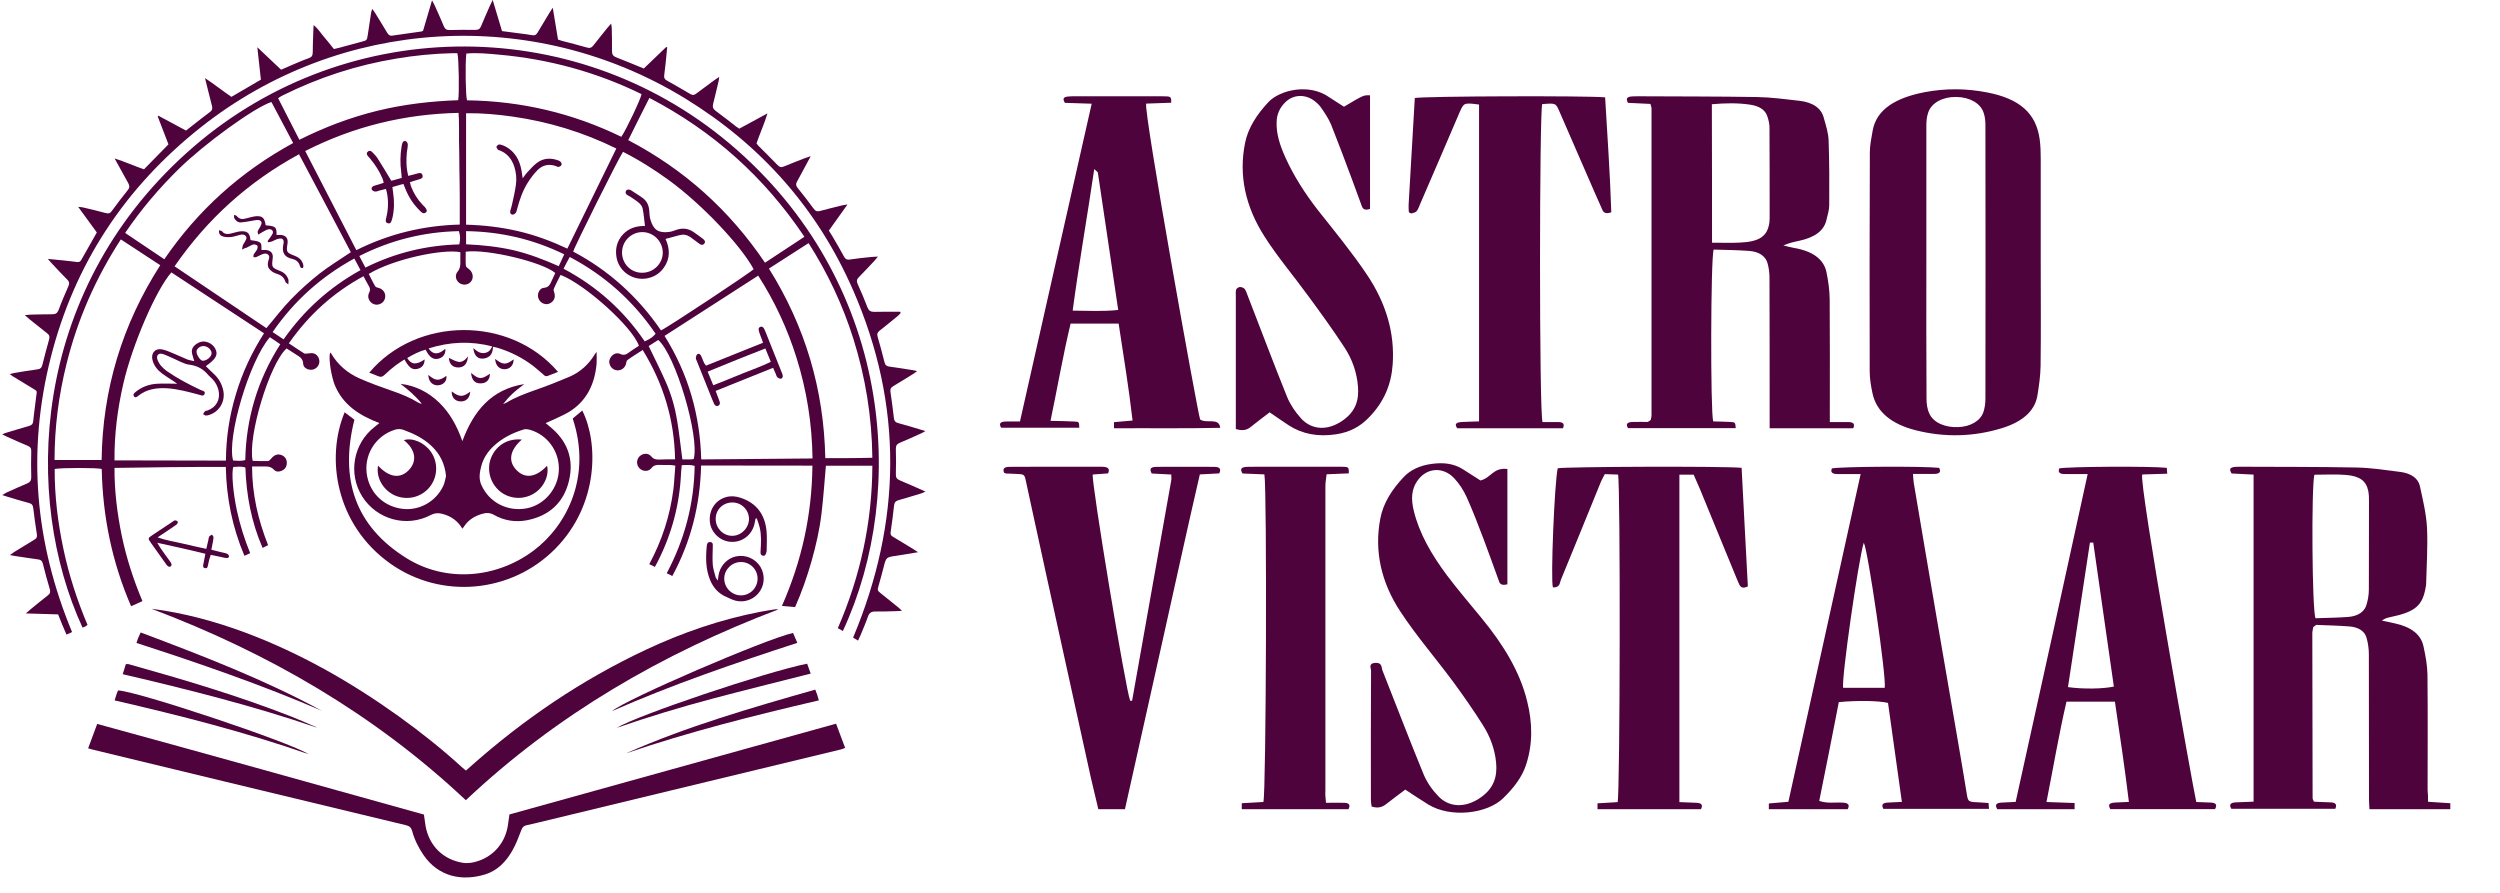 <svg width="140" height="50" viewBox="0 0 140 50" fill="none" xmlns="http://www.w3.org/2000/svg">
<path d="M67.206 23.488C67.558 23.745 68.271 23.353 68.33 23.959C66.334 24.002 64.38 23.971 62.384 23.984C62.384 23.843 62.384 23.757 62.384 23.641C62.711 23.61 63.03 23.586 63.424 23.549C63.215 21.732 62.921 19.94 62.644 18.123C61.739 18.123 60.892 18.123 59.953 18.123C59.525 19.915 59.215 21.72 58.829 23.568C59.324 23.58 59.743 23.58 60.145 23.604C60.431 23.616 60.431 23.629 60.439 23.953C58.988 23.953 57.538 23.953 56.062 23.953C55.944 23.745 55.97 23.604 56.355 23.604C56.582 23.598 56.808 23.604 57.118 23.604C58.46 17.658 59.785 11.761 61.135 5.808C60.548 5.79 60.087 5.778 59.634 5.759C59.517 5.564 59.508 5.435 59.81 5.405C59.969 5.386 60.137 5.392 60.296 5.392C61.898 5.392 63.5 5.392 65.101 5.392C65.588 5.392 65.588 5.405 65.588 5.753C65.118 5.772 64.64 5.784 64.187 5.802C64.019 6.151 67.063 23.096 67.206 23.488ZM61.278 9.467C60.883 12.165 60.422 14.752 60.07 17.395C60.967 17.401 61.755 17.45 62.619 17.358C62.242 14.758 61.856 12.213 61.479 9.662C61.47 9.632 61.412 9.595 61.278 9.467Z" fill="#4F033D"/>
<path d="M75.262 5.977C76.364 5.321 76.364 5.321 76.722 5.339C76.722 7.456 76.722 9.573 76.722 11.696C76.405 11.813 76.305 11.684 76.247 11.504C76.08 11.046 75.913 10.594 75.746 10.136C75.354 9.084 74.962 8.032 74.545 6.986C74.403 6.645 74.186 6.323 73.961 6.001C73.861 5.859 73.711 5.723 73.552 5.612C73.052 5.265 72.426 5.302 72.001 5.704C71.659 6.026 71.509 6.398 71.492 6.8C71.459 7.493 71.684 8.155 71.976 8.805C72.443 9.845 73.077 10.835 73.819 11.789C74.762 12.977 75.73 14.159 76.555 15.391C77.615 16.969 78.115 18.647 77.99 20.404C77.915 21.5 77.523 22.515 76.614 23.425C76.163 23.877 75.604 24.205 74.804 24.323C73.794 24.471 72.927 24.304 72.184 23.827C71.834 23.598 71.5 23.363 71.1 23.091C70.741 23.369 70.391 23.623 70.066 23.889C69.849 24.075 69.607 24.149 69.206 24.025C69.206 23.889 69.206 23.728 69.206 23.574C69.206 21.234 69.206 18.901 69.206 16.561C69.206 16.449 69.19 16.332 69.223 16.22C69.24 16.159 69.356 16.078 69.431 16.072C69.523 16.066 69.648 16.121 69.698 16.177C69.774 16.276 69.807 16.387 69.849 16.499C70.591 18.405 71.308 20.324 72.076 22.224C72.251 22.651 72.535 23.078 72.877 23.45C73.486 24.093 74.353 24.118 75.154 23.574C75.946 23.041 76.105 22.373 76.046 21.649C75.988 20.881 75.738 20.132 75.279 19.439C74.645 18.467 73.953 17.514 73.252 16.561C72.443 15.447 71.525 14.37 70.808 13.237C69.749 11.578 69.356 9.827 69.724 8.007C69.89 7.171 70.374 6.422 71.025 5.723C71.659 5.042 73.31 4.64 74.445 5.451C74.712 5.63 74.979 5.791 75.262 5.977Z" fill="#4F033D"/>
<path d="M86.382 23.634C86.659 23.634 86.945 23.634 87.24 23.634C87.576 23.634 87.618 23.763 87.525 23.984C85.575 23.984 83.608 23.984 81.608 23.984C81.482 23.812 81.456 23.659 81.843 23.634C82.162 23.616 82.482 23.61 82.827 23.598C82.827 17.651 82.827 11.753 82.827 5.855C81.994 5.745 81.978 5.751 81.751 6.259C81.002 7.999 80.263 9.738 79.506 11.477C79.456 11.6 79.414 11.728 79.321 11.839C79.271 11.9 79.12 11.924 79.036 11.955C78.968 11.924 78.935 11.918 78.926 11.906C78.91 11.894 78.893 11.875 78.893 11.863C78.884 11.722 78.876 11.575 78.884 11.434C79.002 9.45 79.111 7.46 79.229 5.488C79.809 5.383 88.895 5.353 89.887 5.451C90.013 7.594 90.165 9.75 90.232 11.888C89.904 12.004 89.795 11.894 89.728 11.741C89.585 11.416 89.442 11.098 89.299 10.773C88.643 9.266 87.988 7.76 87.332 6.253C87.122 5.769 87.122 5.769 86.365 5.831C86.206 6.204 86.189 23.108 86.382 23.634Z" fill="#4F033D"/>
<path d="M102.47 23.634C102.894 23.634 103.182 23.634 103.487 23.634C103.826 23.634 103.876 23.763 103.783 23.984C102.267 23.984 100.726 23.984 99.1 23.984C99.1 23.782 99.1 23.598 99.1 23.408C99.1 20.787 99.1 18.172 99.091 15.551C99.091 15.281 99.057 15.006 98.981 14.736C98.871 14.351 98.524 14.093 97.948 14.051C97.278 14.002 96.609 13.995 95.966 13.977C95.796 14.424 95.779 23.102 95.94 23.598C96.245 23.61 96.567 23.61 96.889 23.628C97.177 23.647 97.177 23.653 97.202 23.977C95.204 23.977 93.196 23.977 91.172 23.977C91.045 23.775 91.07 23.634 91.46 23.628C91.765 23.622 92.061 23.628 92.273 23.628C92.383 23.567 92.4 23.555 92.409 23.543C92.425 23.53 92.442 23.518 92.442 23.506C92.459 23.426 92.485 23.347 92.485 23.267C92.485 17.529 92.485 11.797 92.485 6.059C92.485 5.998 92.451 5.936 92.425 5.82C92.027 5.802 91.612 5.783 91.163 5.759C91.07 5.563 91.036 5.41 91.443 5.397C91.536 5.397 91.629 5.391 91.722 5.391C93.95 5.404 96.169 5.397 98.397 5.434C99.184 5.446 99.98 5.557 100.751 5.642C101.539 5.728 101.996 6.071 102.132 6.598C102.25 7.026 102.394 7.455 102.403 7.884C102.445 9.09 102.445 10.29 102.437 11.497C102.437 11.766 102.343 12.036 102.284 12.305C102.149 12.93 101.607 13.303 100.743 13.487C100.455 13.548 100.175 13.61 99.87 13.744C100.065 13.793 100.26 13.848 100.472 13.885C101.513 14.063 102.14 14.522 102.284 15.251C102.386 15.741 102.454 16.243 102.462 16.733C102.479 18.803 102.47 20.879 102.47 22.949C102.47 23.151 102.47 23.34 102.47 23.634ZM95.873 13.591C96.423 13.591 96.931 13.61 97.439 13.585C98.532 13.536 98.972 13.23 99.083 12.477C99.091 12.379 99.1 12.287 99.1 12.189C99.1 10.505 99.1 8.821 99.091 7.137C99.091 6.928 99.04 6.72 98.972 6.518C98.854 6.151 98.515 5.93 97.981 5.857C97.296 5.759 96.609 5.771 95.864 5.838C95.873 8.417 95.873 10.97 95.873 13.591Z" fill="#4F033D"/>
<path d="M114.281 14.751C114.281 16.667 114.298 18.577 114.273 20.493C114.265 21.056 114.181 21.625 114.089 22.187C113.93 23.052 113.21 23.64 112.096 23.98C110.522 24.462 108.906 24.505 107.29 24.097C105.908 23.751 105.08 23.052 104.862 22.033C104.77 21.618 104.703 21.192 104.703 20.778C104.694 16.692 104.694 12.606 104.711 8.52C104.711 8.118 104.803 7.71 104.87 7.308C105.088 6.097 106.21 5.466 107.776 5.163C108.931 4.941 110.112 4.947 111.276 5.175C113.101 5.528 114.022 6.338 114.223 7.803C114.273 8.174 114.281 8.544 114.281 8.921C114.281 10.856 114.281 12.803 114.281 14.751ZM107.876 14.639C107.876 17.199 107.868 19.758 107.885 22.317C107.885 22.608 107.918 22.904 108.052 23.176C108.278 23.671 108.931 23.949 109.66 23.918C110.346 23.893 110.907 23.572 111.075 23.065C111.15 22.83 111.183 22.583 111.183 22.342C111.192 17.223 111.192 12.105 111.183 6.987C111.183 6.764 111.158 6.529 111.083 6.313C110.907 5.775 110.296 5.441 109.551 5.429C108.806 5.417 108.169 5.75 107.985 6.288C107.893 6.535 107.876 6.801 107.876 7.061C107.876 9.583 107.876 12.111 107.876 14.639Z" fill="#4F033D"/>
<path d="M56.233 26.478C56.141 26.269 56.208 26.143 56.537 26.143C57.126 26.143 57.699 26.137 58.288 26.137C59.409 26.137 60.529 26.137 61.641 26.137C61.969 26.137 62.197 26.187 62.053 26.51C61.759 26.529 61.472 26.554 61.194 26.573C61.102 26.952 63.056 38.729 63.291 39.241C63.317 39.241 63.334 39.254 63.359 39.247C63.376 39.247 63.401 39.228 63.401 39.222C64.125 35.113 64.867 31.004 65.591 26.895C65.608 26.8 65.591 26.706 65.591 26.573C65.212 26.554 64.875 26.535 64.496 26.516C64.395 26.314 64.353 26.149 64.766 26.143C65.844 26.137 66.905 26.143 67.983 26.143C68.295 26.143 68.404 26.25 68.278 26.51C67.966 26.529 67.629 26.541 67.191 26.567C66.467 29.683 65.793 32.806 65.094 35.922C64.395 39.045 63.696 42.168 62.997 45.316C62.491 45.316 62.037 45.316 61.506 45.316C61.371 44.734 61.228 44.153 61.093 43.571C60.546 41.081 59.998 38.596 59.451 36.105C58.87 33.489 58.305 30.865 57.733 28.248C57.632 27.805 57.547 27.363 57.446 26.921C57.37 26.554 57.354 26.554 56.823 26.535C56.663 26.529 56.495 26.522 56.334 26.516C56.326 26.516 56.309 26.503 56.233 26.478Z" fill="#4F033D"/>
<path d="M74.255 44.956C74.667 44.956 74.952 44.949 75.254 44.956C75.59 44.962 75.623 45.101 75.514 45.316C73.542 45.316 71.562 45.316 69.539 45.316C69.539 45.202 69.539 45.114 69.539 44.981C69.95 44.956 70.353 44.937 70.748 44.911C70.907 44.539 70.957 27.363 70.806 26.566C70.42 26.547 70.018 26.535 69.581 26.516C69.464 26.32 69.43 26.162 69.833 26.143C70.018 26.137 70.202 26.137 70.387 26.137C71.948 26.137 73.492 26.137 75.053 26.137C75.539 26.137 75.539 26.149 75.531 26.509C75.153 26.522 74.759 26.541 74.289 26.56C74.264 26.794 74.222 27.015 74.222 27.236C74.222 31.293 74.222 35.357 74.222 39.414C74.222 41.038 74.222 42.662 74.222 44.286C74.205 44.482 74.23 44.678 74.255 44.956Z" fill="#4F033D"/>
<path d="M82.906 26.907C83.511 26.756 83.613 26.169 84.414 26.263C84.414 28.426 84.414 30.576 84.414 32.721C84.022 32.821 83.971 32.646 83.92 32.483C83.647 31.739 83.383 30.989 83.102 30.245C82.795 29.439 82.488 28.626 82.13 27.832C81.96 27.463 81.73 27.094 81.423 26.769C80.818 26.138 79.94 26.188 79.429 26.85C79.003 27.4 79.028 27.988 79.165 28.576C79.472 29.87 80.17 31.064 81.031 32.221C81.644 33.033 82.318 33.821 82.974 34.621C84.175 36.084 85.121 37.61 85.522 39.279C85.82 40.467 85.846 41.661 85.454 42.843C85.232 43.524 84.763 44.13 84.184 44.693C83.289 45.575 81.244 45.818 79.991 45.056C79.565 44.799 79.165 44.524 78.696 44.218C78.347 44.487 77.989 44.737 77.657 45.006C77.435 45.187 77.197 45.287 76.813 45.168C76.796 45.056 76.77 44.931 76.77 44.806C76.77 42.392 76.762 39.985 76.779 37.572C76.779 37.416 76.617 37.16 76.992 37.122C77.418 37.085 77.35 37.378 77.418 37.547C78.193 39.492 78.926 41.436 79.727 43.374C79.906 43.805 80.204 44.237 80.562 44.605C81.159 45.212 82.011 45.237 82.803 44.737C83.673 44.187 83.852 43.48 83.783 42.718C83.715 41.974 83.46 41.255 83.025 40.579C82.514 39.773 81.96 38.973 81.38 38.185C80.409 36.872 79.31 35.603 78.432 34.265C77.341 32.614 76.949 30.852 77.299 29.032C77.461 28.182 77.938 27.425 78.603 26.719C78.977 26.319 79.514 26.063 80.196 25.975C80.844 25.887 81.414 25.962 81.909 26.269C82.233 26.481 82.556 26.688 82.906 26.907Z" fill="#4F033D"/>
<path d="M97.53 26.197C97.652 28.427 97.758 30.639 97.88 32.837C97.652 32.951 97.505 32.926 97.415 32.762C97.358 32.654 97.317 32.541 97.269 32.433C96.575 30.74 95.873 29.04 95.18 27.347C95.074 27.094 94.96 26.848 94.845 26.582C94.568 26.582 94.339 26.582 94.046 26.582C94.046 32.698 94.046 38.783 94.046 44.918C94.372 44.931 94.682 44.943 94.992 44.956C95.31 44.968 95.368 45.089 95.253 45.316C93.336 45.316 91.41 45.316 89.46 45.316C89.46 45.196 89.46 45.107 89.46 44.987C89.86 44.962 90.235 44.937 90.586 44.918C90.725 44.52 90.749 27.151 90.611 26.576C90.39 26.57 90.154 26.563 89.868 26.551C89.795 26.702 89.713 26.835 89.656 26.968C88.906 28.806 88.163 30.645 87.404 32.484C87.339 32.654 87.363 32.907 86.964 32.894C86.825 32.528 87.053 26.987 87.233 26.222C87.722 26.134 96.387 26.096 97.53 26.197Z" fill="#4F033D"/>
<path d="M104.196 26.548C103.698 26.548 103.311 26.548 102.915 26.548C102.603 26.548 102.493 26.447 102.586 26.232C103.083 26.125 107.693 26.099 108.595 26.2C108.687 26.396 108.671 26.541 108.291 26.541C107.929 26.541 107.567 26.541 107.128 26.541C107.145 26.756 107.145 26.901 107.17 27.04C107.609 29.635 108.047 32.236 108.494 34.83C108.881 37.128 109.294 39.432 109.682 41.73C109.842 42.633 109.985 43.536 110.137 44.445C110.213 44.912 110.213 44.912 110.904 44.937C111.039 44.944 111.182 44.956 111.359 44.969C111.367 45.076 111.376 45.164 111.384 45.297C109.395 45.297 107.432 45.297 105.468 45.297C105.359 45.089 105.392 44.956 105.729 44.944C105.948 44.931 106.184 44.918 106.505 44.906C106.235 43.024 105.991 41.187 105.729 39.363C105.207 39.237 104.01 39.218 102.974 39.319C102.62 41.143 102.257 42.986 101.878 44.849C102.325 45.007 102.746 44.925 103.15 44.944C103.496 44.956 103.606 45.057 103.471 45.316C102.004 45.316 100.546 45.316 99.055 45.316C99.055 45.209 99.055 45.114 99.055 44.994C99.392 44.969 99.729 44.937 100.15 44.899C101.499 38.807 102.83 32.734 104.196 26.548ZM105.544 38.517C105.653 37.961 104.6 30.771 104.372 30.392C104.078 31.282 103.1 38.126 103.218 38.517C103.985 38.517 104.769 38.517 105.544 38.517Z" fill="#4F033D"/>
<path d="M116.91 26.546C116.38 26.546 116.009 26.546 115.639 26.546C115.31 26.552 115.243 26.432 115.319 26.23C115.816 26.129 120.346 26.097 121.34 26.198C121.348 26.293 121.357 26.394 121.365 26.527C120.868 26.546 120.405 26.558 119.967 26.571C119.748 26.943 122.797 44.078 122.991 44.912C123.243 44.925 123.513 44.931 123.791 44.943C124.127 44.956 124.161 45.089 124.043 45.31C122.106 45.31 120.161 45.31 118.174 45.31C118.081 45.127 118.03 44.969 118.435 44.943C118.662 44.931 118.889 44.918 119.218 44.906C118.99 43.018 118.713 41.168 118.435 39.293C117.517 39.293 116.666 39.293 115.723 39.293C115.293 41.143 114.982 43.005 114.603 44.912C115.184 44.931 115.647 44.95 116.178 44.969C116.178 45.089 116.178 45.19 116.178 45.316C114.721 45.316 113.281 45.316 111.849 45.316C111.698 45.076 111.773 44.95 112.135 44.943C112.363 44.937 112.59 44.918 112.877 44.906C114.232 38.794 115.563 32.714 116.91 26.546ZM115.807 38.478C116.649 38.598 117.786 38.579 118.376 38.447C117.997 35.764 117.601 33.074 117.222 30.384C117.163 30.384 117.096 30.384 117.037 30.384C116.624 33.074 116.22 35.764 115.807 38.478Z" fill="#4F033D"/>
<path d="M135.97 44.899C136.446 44.931 136.815 44.956 137.217 44.981C137.217 45.101 137.217 45.196 137.217 45.316C135.724 45.316 134.256 45.316 132.689 45.316C132.681 45.127 132.664 44.937 132.664 44.748C132.664 42.046 132.664 39.35 132.656 36.648C132.656 36.339 132.615 36.023 132.525 35.714C132.427 35.354 132.09 35.127 131.59 35.082C130.942 35.032 130.294 35.019 129.703 34.994C129.613 35.063 129.596 35.076 129.58 35.089C129.564 35.101 129.547 35.114 129.539 35.127C129.523 35.24 129.49 35.354 129.49 35.467C129.49 38.548 129.498 41.629 129.506 44.703C129.506 44.748 129.539 44.798 129.58 44.893C129.867 44.906 130.179 44.925 130.482 44.931C130.794 44.937 130.884 45.044 130.778 45.291C128.858 45.291 126.922 45.291 124.953 45.291C124.83 45.082 124.863 44.943 125.232 44.931C125.544 44.918 125.856 44.906 126.2 44.893C126.2 38.776 126.2 32.709 126.2 26.578C125.79 26.56 125.405 26.541 124.97 26.515C124.855 26.326 124.806 26.168 125.2 26.143C125.29 26.137 125.38 26.137 125.47 26.137C127.652 26.149 129.818 26.137 132 26.181C132.804 26.2 133.616 26.326 134.412 26.427C135.011 26.503 135.413 26.78 135.511 27.21C135.683 27.993 135.872 28.782 135.913 29.565C135.962 30.606 135.888 31.648 135.864 32.69C135.864 32.74 135.856 32.791 135.847 32.835C135.675 33.921 135.265 34.268 133.829 34.565C133.682 34.596 133.542 34.634 133.386 34.754C133.632 34.804 133.879 34.855 134.125 34.912C135.011 35.108 135.577 35.524 135.716 36.2C135.831 36.724 135.929 37.248 135.938 37.778C135.962 39.931 135.946 42.084 135.946 44.236C135.97 44.451 135.97 44.647 135.97 44.899ZM129.605 26.585C129.432 27.254 129.473 34.211 129.67 34.621C130.269 34.596 130.901 34.596 131.524 34.546C132.041 34.502 132.402 34.262 132.517 33.889C132.607 33.599 132.656 33.302 132.656 33.005C132.664 31.383 132.664 29.76 132.664 28.138C132.664 27.923 132.664 27.702 132.623 27.494C132.509 26.938 132.156 26.661 131.385 26.598C130.811 26.547 130.22 26.585 129.605 26.585Z" fill="#4F033D"/>
<path d="M39.262 26.069C39.208 28.265 38.7 30.314 37.65 32.256C37.55 32.203 37.456 32.163 37.336 32.102C38.339 30.214 38.867 28.218 38.901 26.089C38.66 26.015 38.439 26.042 38.178 26.049C38.165 26.209 38.145 26.363 38.138 26.517C38.058 28.259 37.617 29.906 36.828 31.459C36.781 31.547 36.734 31.634 36.674 31.747C36.567 31.694 36.473 31.647 36.359 31.593C37.075 30.261 37.523 28.875 37.71 27.401C37.764 26.973 37.777 26.531 37.817 26.076C37.71 26.062 37.637 26.042 37.563 26.042C37.356 26.035 37.149 26.049 36.941 26.035C36.761 26.029 36.607 26.049 36.48 26.216C36.319 26.424 35.998 26.41 35.818 26.23C35.63 26.042 35.63 25.747 35.811 25.56C35.998 25.372 36.299 25.352 36.473 25.56C36.607 25.727 36.761 25.741 36.941 25.734C37.215 25.721 37.49 25.721 37.804 25.721C37.764 23.504 37.155 21.495 35.992 19.6C35.691 19.794 35.403 19.968 35.136 20.163C35.075 20.203 35.075 20.323 35.049 20.404C34.975 20.618 34.788 20.752 34.574 20.738C34.367 20.732 34.199 20.591 34.139 20.39C34.086 20.223 34.139 20.076 34.246 19.948C34.38 19.794 34.567 19.741 34.734 19.821C34.935 19.915 35.069 19.855 35.216 19.741C35.396 19.607 35.59 19.486 35.778 19.366C35.443 18.341 32.775 15.924 31.391 15.395C31.264 15.656 31.123 15.911 31.009 16.185C30.983 16.252 31.036 16.352 31.056 16.439C31.096 16.627 31.049 16.801 30.896 16.922C30.742 17.042 30.575 17.069 30.394 16.982C30.22 16.895 30.113 16.707 30.127 16.52C30.14 16.326 30.267 16.131 30.461 16.118C30.708 16.098 30.795 15.951 30.876 15.763C30.949 15.602 31.029 15.442 31.096 15.288C30.381 14.672 27.251 13.928 26.081 14.096C26.081 14.35 26.067 14.618 26.087 14.879C26.094 14.953 26.201 15.02 26.274 15.08C26.455 15.227 26.522 15.469 26.435 15.669C26.348 15.864 26.141 15.971 25.92 15.931C25.592 15.877 25.405 15.482 25.619 15.221C25.78 15.027 25.786 14.832 25.78 14.618C25.773 14.451 25.78 14.283 25.78 14.123C24.817 13.928 22.041 14.498 20.65 15.341C20.771 15.569 20.878 15.81 21.018 16.038C21.052 16.098 21.172 16.105 21.252 16.138C21.453 16.212 21.58 16.393 21.573 16.593C21.573 16.788 21.453 16.962 21.265 17.029C21.085 17.102 20.878 17.049 20.751 16.908C20.61 16.747 20.583 16.56 20.677 16.379C20.751 16.239 20.724 16.138 20.657 16.024C20.557 15.857 20.47 15.676 20.356 15.469C18.664 16.386 17.293 17.631 16.176 19.225C16.477 19.426 16.758 19.62 17.039 19.794C17.086 19.821 17.166 19.794 17.233 19.794C17.34 19.788 17.454 19.761 17.554 19.788C17.768 19.834 17.908 20.076 17.882 20.297C17.855 20.511 17.681 20.678 17.474 20.705C17.246 20.732 16.985 20.598 16.979 20.377C16.972 20.069 16.765 19.975 16.571 19.848C16.397 19.734 16.223 19.62 16.049 19.513C15.106 20.343 13.856 24.462 14.15 25.808C14.431 25.814 14.712 25.828 14.999 25.821C15.066 25.821 15.14 25.734 15.193 25.674C15.36 25.473 15.554 25.399 15.768 25.486C15.949 25.56 16.049 25.694 16.062 25.895C16.069 26.082 16.002 26.23 15.848 26.323C15.681 26.424 15.474 26.451 15.347 26.31C15.146 26.089 14.906 26.122 14.665 26.122C14.498 26.122 14.33 26.122 14.116 26.122C14.116 27.669 14.451 29.109 15.013 30.529C14.912 30.582 14.825 30.622 14.705 30.683C14.076 29.236 13.795 27.736 13.742 26.183C13.515 26.096 13.287 26.149 13.066 26.149C12.953 26.477 13.053 27.596 13.267 28.593C13.441 29.397 13.688 30.187 14.009 30.977C13.902 31.024 13.809 31.071 13.688 31.125C13.013 29.531 12.679 27.89 12.645 26.149C10.559 26.142 8.506 26.169 6.412 26.203C6.406 27.509 6.566 28.761 6.82 30.006C7.081 31.252 7.469 32.457 7.977 33.663C7.763 33.756 7.576 33.85 7.342 33.95C6.272 31.48 5.75 28.915 5.697 26.263C5.456 26.189 3.443 26.189 3.062 26.263C3.055 27.756 3.236 29.236 3.543 30.703C3.851 32.176 4.312 33.596 4.901 34.995C4.847 35.035 4.801 35.069 4.754 35.096C4.714 35.116 4.66 35.129 4.62 35.142C1.276 27.89 1.704 16.466 10.418 8.591C19.018 0.817 32.013 0.589 40.867 8.049C49.949 15.716 50.872 27.455 47.2 35.337C47.113 35.29 47.033 35.243 46.919 35.176C48.176 32.276 48.839 29.263 48.852 26.082C47.962 26.082 47.113 26.082 46.25 26.082C46.17 26.98 46.11 27.877 46.003 28.767C45.896 29.665 45.695 30.549 45.448 31.419C45.2 32.29 44.906 33.14 44.525 33.997C44.291 33.977 44.064 33.957 43.789 33.93C44.9 31.413 45.468 28.821 45.495 26.076C43.415 26.069 41.355 26.069 39.262 26.069ZM14.785 18.663C13.026 17.511 11.308 16.379 9.596 15.254C8.726 16.252 7.409 19.305 6.907 21.482C6.586 22.881 6.399 24.301 6.412 25.781C8.506 25.788 10.565 25.794 12.652 25.794C12.659 24.509 12.846 23.283 13.207 22.091C13.561 20.886 14.09 19.754 14.785 18.663ZM45.501 25.674C45.475 23.712 45.174 21.843 44.599 20.015C44.09 18.401 43.388 16.881 42.459 15.435C40.693 16.573 38.961 17.685 37.215 18.81C38.546 20.939 39.202 23.23 39.269 25.727C41.355 25.707 43.408 25.694 45.501 25.674ZM16.745 8.638C13.902 10.185 11.609 12.261 9.776 14.913C11.515 16.085 13.22 17.23 14.919 18.375C15.394 17.819 15.815 17.256 16.303 16.754C16.798 16.245 17.333 15.763 17.895 15.321C18.443 14.893 19.045 14.531 19.647 14.123C18.691 12.301 17.728 10.493 16.745 8.638ZM37.015 18.502C37.343 18.368 42.064 15.241 42.204 15.073C41.462 13.707 39.275 11.411 37.45 10.085C36.634 9.495 35.784 8.953 34.888 8.504C34.641 8.859 32.153 13.848 32.099 14.089C34.099 15.147 35.737 16.634 37.015 18.502ZM26.101 12.582C27.104 12.609 28.067 12.723 29.016 12.944C29.966 13.165 30.869 13.5 31.772 13.922C32.688 12.04 33.597 10.192 34.514 8.317C32.648 7.399 30.722 6.817 28.709 6.529C27.853 6.408 26.983 6.328 26.101 6.341C26.101 8.431 26.101 10.486 26.101 12.582ZM17.092 8.457C18.055 10.326 18.998 12.161 19.955 14.009C21.794 13.091 23.713 12.629 25.746 12.576C25.746 12.027 25.746 11.511 25.746 11.002C25.746 10.486 25.733 9.971 25.726 9.455C25.72 8.926 25.72 8.404 25.706 7.875C25.699 7.366 25.72 6.85 25.679 6.321C22.643 6.388 19.808 7.078 17.092 8.457ZM5.69 25.761C5.744 21.803 6.84 18.18 8.974 14.852C8.225 14.364 7.509 13.888 6.767 13.406C5.356 15.576 4.346 17.886 3.731 20.357C3.289 22.125 3.055 23.913 3.055 25.761C3.945 25.761 4.794 25.761 5.69 25.761ZM48.852 25.634C48.825 23.323 48.464 21.113 47.782 18.951C47.187 17.069 46.357 15.301 45.281 13.614C44.525 14.096 43.803 14.565 43.06 15.04C45.1 18.294 46.137 21.817 46.217 25.654C47.106 25.654 47.962 25.66 48.852 25.634ZM45.047 13.259C42.806 9.917 39.931 7.339 36.366 5.484C35.965 6.288 35.564 7.058 35.182 7.848C38.326 9.495 40.86 11.779 42.84 14.712C43.582 14.23 44.298 13.754 45.047 13.259ZM16.417 8.009C15.996 7.219 15.594 6.462 15.2 5.712C14.243 6.02 11.448 8.049 10.01 9.462C8.9 10.553 7.897 11.732 7.008 13.044C7.757 13.547 8.465 14.022 9.201 14.518C11.087 11.765 13.474 9.616 16.417 8.009ZM16.765 7.828C18.183 7.118 19.62 6.576 21.118 6.207C22.61 5.839 24.134 5.665 25.659 5.611C25.726 5.216 25.693 3.228 25.613 2.98C25.512 2.98 25.405 2.98 25.298 2.98C24.255 3.007 23.218 3.107 22.195 3.281C19.968 3.649 17.848 4.339 15.829 5.344C15.742 5.384 15.668 5.437 15.574 5.498C15.969 6.281 16.357 7.038 16.765 7.828ZM34.794 7.661C35.069 7.265 35.905 5.498 35.925 5.27C33.404 4.038 30.735 3.308 27.933 3.06C27.331 3.007 26.723 2.94 26.114 3C26.047 3.582 26.074 5.411 26.154 5.618C29.17 5.658 32.053 6.328 34.794 7.661ZM15.113 18.884C13.969 20.196 12.692 24.502 13.053 25.788C13.274 25.801 13.495 25.834 13.735 25.761C13.782 23.417 14.431 21.261 15.695 19.279C15.487 19.131 15.307 19.011 15.113 18.884ZM36.326 19.379C36.66 20.076 36.995 20.732 37.289 21.401C37.59 22.084 37.797 22.801 37.918 23.538C38.038 24.254 38.112 24.984 38.212 25.727C38.359 25.727 38.506 25.727 38.653 25.727C38.72 25.727 38.787 25.714 38.847 25.707C39.188 24.455 37.824 19.861 36.861 19.038C36.681 19.151 36.5 19.265 36.326 19.379ZM31.558 15.047C33.424 16.038 34.935 17.397 36.105 19.118C36.42 18.971 36.567 18.87 36.714 18.689C35.47 16.868 33.885 15.435 31.905 14.39C31.778 14.618 31.678 14.812 31.558 15.047ZM19.841 14.477C17.982 15.495 16.471 16.848 15.267 18.596C15.481 18.736 15.675 18.87 15.882 19.004C17.032 17.364 18.457 16.085 20.189 15.127C20.068 14.906 19.968 14.719 19.841 14.477ZM25.72 13.687C25.786 13.399 25.78 13.198 25.699 12.944C23.747 12.984 21.894 13.44 20.122 14.337C20.242 14.571 20.349 14.765 20.463 14.986C22.142 14.149 23.894 13.734 25.72 13.687ZM26.101 12.944C26.101 13.219 26.101 13.44 26.101 13.681C27.01 13.721 27.9 13.815 28.769 14.015C29.638 14.223 30.461 14.538 31.29 14.906C31.404 14.665 31.498 14.464 31.598 14.243C29.852 13.393 28.04 12.971 26.101 12.944Z" fill="#4F033D"/>
<path d="M1.389 17.645C1.549 17.631 1.643 17.625 1.737 17.618C2.131 17.611 2.533 17.598 2.927 17.598C3.108 17.598 3.208 17.544 3.282 17.357C3.449 16.902 3.643 16.453 3.837 16.011C3.897 15.87 3.883 15.777 3.776 15.669C3.482 15.375 3.195 15.067 2.914 14.765C2.847 14.698 2.787 14.625 2.68 14.498C3.034 14.531 3.328 14.558 3.616 14.591C3.843 14.618 4.071 14.638 4.298 14.672C4.405 14.685 4.485 14.672 4.546 14.565C4.833 14.056 5.121 13.547 5.422 13.018C5.087 12.556 4.746 12.094 4.378 11.585C4.512 11.598 4.586 11.598 4.659 11.618C5.081 11.719 5.509 11.819 5.93 11.933C6.07 11.973 6.171 11.946 6.258 11.819C6.552 11.417 6.853 11.022 7.16 10.64C7.267 10.507 7.261 10.406 7.187 10.265C6.94 9.824 6.699 9.382 6.418 8.873C7.027 9.067 7.548 9.308 8.063 9.482C8.518 9.02 8.959 8.565 9.434 8.083C9.254 7.607 9.04 7.065 8.832 6.522C8.846 6.509 8.859 6.495 8.872 6.482C9.381 6.757 9.889 7.031 10.417 7.312C10.538 7.219 10.651 7.125 10.765 7.038C11.093 6.783 11.42 6.522 11.755 6.274C11.875 6.187 11.909 6.094 11.875 5.946C11.741 5.451 11.628 4.949 11.481 4.373C12.016 4.728 12.464 5.089 12.959 5.424C13.507 5.103 14.049 4.788 14.61 4.46C14.543 3.877 14.483 3.295 14.41 2.645C14.885 3.094 15.306 3.495 15.741 3.904C15.968 3.804 16.182 3.71 16.403 3.616C16.697 3.496 16.985 3.362 17.285 3.261C17.459 3.201 17.513 3.107 17.513 2.933C17.513 2.538 17.533 2.136 17.546 1.741C17.546 1.641 17.553 1.547 17.56 1.406C17.814 1.6 17.954 1.848 18.141 2.062C18.329 2.277 18.503 2.504 18.697 2.746C18.797 2.719 18.89 2.705 18.984 2.679C19.405 2.565 19.827 2.451 20.248 2.337C20.549 2.257 20.549 2.263 20.596 1.949C20.656 1.533 20.716 1.125 20.783 0.71C20.79 0.65 20.817 0.596 20.843 0.502C20.91 0.589 20.957 0.643 20.997 0.71C21.224 1.085 21.459 1.453 21.679 1.828C21.746 1.935 21.813 2.016 21.96 1.996C22.509 1.915 23.057 1.841 23.612 1.761C23.632 1.761 23.645 1.741 23.692 1.721C23.853 1.185 24.013 0.629 24.194 0.02C24.261 0.147 24.301 0.221 24.341 0.301C24.515 0.69 24.695 1.078 24.856 1.473C24.923 1.641 25.023 1.687 25.197 1.681C25.672 1.667 26.146 1.667 26.621 1.674C26.782 1.674 26.875 1.627 26.936 1.473C27.096 1.078 27.277 0.69 27.444 0.301C27.477 0.221 27.517 0.141 27.591 0C27.778 0.616 27.939 1.165 28.113 1.741C28.44 1.781 28.761 1.821 29.082 1.868C29.316 1.902 29.557 1.922 29.791 1.969C29.945 2.002 30.032 1.949 30.106 1.821C30.313 1.466 30.52 1.125 30.734 0.777C30.788 0.683 30.848 0.596 30.955 0.435C31.062 1.071 31.155 1.641 31.249 2.216C31.329 2.243 31.403 2.27 31.477 2.29C31.938 2.411 32.399 2.525 32.854 2.658C33.028 2.712 33.128 2.679 33.235 2.538C33.483 2.216 33.744 1.902 33.998 1.58C34.058 1.507 34.125 1.433 34.225 1.319C34.239 1.44 34.259 1.513 34.259 1.587C34.265 2.016 34.279 2.444 34.272 2.866C34.272 3.054 34.339 3.147 34.513 3.214C35.021 3.408 35.523 3.623 36.051 3.837C36.465 3.442 36.887 3.033 37.308 2.632C37.328 2.638 37.342 2.645 37.362 2.652C37.335 2.933 37.308 3.208 37.281 3.489C37.255 3.737 37.228 3.984 37.194 4.232C37.181 4.359 37.215 4.433 37.328 4.5C37.776 4.754 38.224 5.009 38.666 5.27C38.793 5.344 38.88 5.324 38.987 5.243C39.321 4.995 39.656 4.748 39.99 4.5C40.07 4.44 40.15 4.393 40.277 4.306C40.257 4.426 40.257 4.5 40.237 4.567C40.137 4.982 40.043 5.397 39.936 5.812C39.89 5.987 39.93 6.107 40.084 6.214C40.478 6.502 40.859 6.804 41.24 7.098C41.287 7.132 41.341 7.165 41.401 7.205C41.903 6.931 42.404 6.656 42.979 6.348C42.792 6.964 42.551 7.48 42.364 8.029C42.397 8.069 42.431 8.123 42.471 8.163C42.825 8.524 43.193 8.873 43.541 9.241C43.655 9.362 43.748 9.388 43.902 9.321C44.283 9.161 44.678 9.013 45.066 8.859C45.153 8.826 45.246 8.792 45.4 8.745C45.28 8.966 45.193 9.141 45.099 9.308C44.945 9.596 44.792 9.884 44.631 10.172C44.557 10.306 44.571 10.399 44.664 10.52C44.979 10.908 45.28 11.297 45.574 11.699C45.668 11.826 45.755 11.853 45.902 11.819C46.323 11.705 46.744 11.605 47.172 11.498C47.246 11.478 47.326 11.478 47.46 11.451C47.092 11.966 46.758 12.428 46.417 12.911C46.504 13.058 46.591 13.198 46.678 13.339C46.871 13.674 47.072 14.009 47.253 14.35C47.333 14.504 47.426 14.565 47.607 14.531C47.982 14.471 48.356 14.437 48.731 14.397C48.851 14.384 48.978 14.377 49.165 14.37C49.058 14.498 48.998 14.571 48.938 14.638C48.657 14.933 48.383 15.234 48.095 15.522C47.968 15.649 47.962 15.757 48.035 15.917C48.229 16.346 48.41 16.774 48.577 17.21C48.65 17.397 48.751 17.464 48.951 17.464C49.44 17.451 49.921 17.457 50.409 17.457C50.416 17.477 50.429 17.498 50.436 17.524C50.389 17.578 50.349 17.638 50.295 17.678C49.948 17.96 49.607 18.248 49.252 18.522C49.132 18.616 49.105 18.703 49.145 18.85C49.286 19.326 49.413 19.808 49.533 20.29C49.573 20.451 49.654 20.511 49.814 20.531C50.229 20.585 50.637 20.652 51.051 20.719C51.138 20.732 51.225 20.752 51.359 20.779C51.272 20.846 51.218 20.893 51.151 20.933C50.784 21.16 50.409 21.395 50.035 21.616C49.894 21.696 49.841 21.783 49.867 21.951C49.941 22.439 50.001 22.935 50.061 23.431C50.081 23.585 50.148 23.652 50.295 23.692C50.697 23.799 51.098 23.919 51.493 24.04C51.586 24.067 51.68 24.1 51.82 24.14C51.72 24.201 51.653 24.241 51.586 24.268C51.192 24.448 50.79 24.629 50.389 24.797C50.229 24.864 50.168 24.951 50.168 25.131C50.182 25.607 50.182 26.082 50.168 26.564C50.162 26.745 50.229 26.832 50.389 26.899C50.857 27.093 51.312 27.301 51.827 27.529C51.727 27.576 51.673 27.602 51.62 27.622C51.192 27.75 50.764 27.884 50.336 28.004C50.168 28.051 50.088 28.125 50.068 28.306C50.015 28.808 49.948 29.31 49.874 29.812C49.854 29.953 49.921 30.013 50.021 30.067C50.376 30.281 50.737 30.495 51.091 30.716C51.178 30.77 51.265 30.83 51.412 30.924C50.958 30.997 50.576 31.064 50.188 31.125C49.627 31.205 49.627 31.205 49.486 31.747C49.399 32.096 49.306 32.437 49.205 32.785C49.125 33.067 49.125 33.067 49.359 33.254C49.674 33.509 49.995 33.763 50.309 34.018C50.369 34.064 50.416 34.118 50.51 34.205C50.369 34.212 50.269 34.225 50.175 34.225C49.787 34.232 49.399 34.252 49.018 34.245C48.797 34.239 48.677 34.319 48.603 34.533C48.483 34.881 48.336 35.216 48.196 35.558C48.156 35.658 48.102 35.752 48.048 35.873C47.948 35.812 47.868 35.759 47.774 35.705C50.496 29.21 50.596 22.714 47.774 16.252C45.781 11.685 42.605 8.109 38.365 5.511C29.852 0.301 19.044 0.944 11.233 7.138C7.007 10.486 4.164 14.786 2.84 20.029C1.516 25.265 1.951 30.388 4.037 35.397C3.937 35.444 3.837 35.484 3.723 35.538C3.636 35.337 3.556 35.156 3.482 34.975C3.409 34.794 3.335 34.607 3.255 34.406C2.666 34.386 2.084 34.373 1.449 34.352C1.556 34.259 1.616 34.198 1.683 34.145C2.011 33.877 2.339 33.602 2.68 33.341C2.813 33.241 2.833 33.14 2.787 32.986C2.646 32.518 2.519 32.049 2.405 31.58C2.365 31.419 2.292 31.346 2.131 31.326C1.717 31.272 1.309 31.205 0.894 31.145C0.8 31.131 0.7 31.111 0.553 31.084C0.66 31.011 0.734 30.957 0.8 30.91C1.175 30.683 1.543 30.448 1.917 30.227C2.051 30.154 2.091 30.067 2.064 29.913C1.991 29.43 1.917 28.948 1.864 28.466C1.844 28.292 1.784 28.205 1.61 28.165C1.208 28.058 0.807 27.937 0.413 27.817C0.332 27.79 0.245 27.763 0.125 27.723C0.225 27.663 0.286 27.622 0.352 27.589C0.74 27.415 1.128 27.234 1.523 27.073C1.697 27 1.75 26.899 1.75 26.712C1.737 26.236 1.737 25.761 1.75 25.279C1.757 25.111 1.697 25.024 1.549 24.964C1.162 24.803 0.787 24.636 0.406 24.462C0.326 24.428 0.245 24.388 0.125 24.328C0.212 24.288 0.265 24.254 0.326 24.241C0.754 24.114 1.175 23.98 1.61 23.859C1.777 23.812 1.85 23.739 1.864 23.558C1.904 23.116 1.977 22.674 2.024 22.225C2.064 21.864 2.125 21.931 1.797 21.73C1.442 21.515 1.081 21.301 0.727 21.08C0.68 21.053 0.633 21.013 0.546 20.953C0.647 20.926 0.7 20.906 0.767 20.893C1.208 20.819 1.65 20.739 2.091 20.685C2.252 20.665 2.332 20.598 2.372 20.437C2.492 19.955 2.619 19.473 2.753 18.998C2.793 18.85 2.767 18.756 2.646 18.669C2.319 18.415 1.991 18.154 1.67 17.893C1.576 17.812 1.509 17.745 1.389 17.645Z" fill="#4F033D"/>
<path d="M25.893 29.605C25.633 29.169 25.265 28.908 24.79 28.781C24.549 28.714 24.342 28.727 24.108 28.848C22.764 29.551 21.105 29.096 20.289 27.81C19.48 26.531 19.781 24.837 20.978 23.906C21.058 23.846 21.132 23.785 21.246 23.692C20.142 23.27 19.206 22.687 18.744 21.555C18.577 21.14 18.383 20.136 18.484 19.741C18.504 19.761 18.53 19.774 18.544 19.794C18.925 20.444 19.48 20.906 20.155 21.201C20.744 21.462 21.353 21.676 21.961 21.89C22.469 22.064 22.964 22.265 23.426 22.547C23.479 22.58 23.546 22.607 23.62 22.613C23.279 22.178 22.864 21.83 22.429 21.495C23.279 21.596 23.994 21.964 24.603 22.553C25.205 23.142 25.593 23.859 25.893 24.703C26.522 23.009 27.525 21.797 29.358 21.509C29.144 21.683 28.916 21.843 28.716 22.031C28.522 22.212 28.341 22.413 28.174 22.627C28.227 22.607 28.288 22.587 28.341 22.56C28.856 22.245 29.411 22.044 29.973 21.843C30.615 21.622 31.257 21.368 31.886 21.1C32.494 20.839 32.969 20.404 33.31 19.841C33.33 19.808 33.357 19.781 33.41 19.707C33.41 19.962 33.424 20.169 33.41 20.37C33.303 21.509 32.862 22.459 31.852 23.076C31.538 23.263 31.197 23.397 30.862 23.558C30.775 23.598 30.682 23.638 30.555 23.692C30.642 23.765 30.702 23.819 30.769 23.872C31.772 24.669 32.16 25.707 31.859 26.939C31.564 28.165 30.729 28.901 29.498 29.136C28.856 29.256 28.227 29.156 27.652 28.828C27.452 28.714 27.264 28.707 27.057 28.761C26.622 28.875 26.248 29.089 25.994 29.471C25.974 29.511 25.94 29.544 25.893 29.605ZM31.297 26.236C31.297 25.238 30.642 24.355 29.692 24.073C29.572 24.04 29.431 24.013 29.317 24.053C28.675 24.254 28.087 24.549 27.599 25.024C27.298 25.319 27.07 25.667 26.957 26.082C26.863 26.437 26.796 26.799 26.957 27.16C27.398 28.151 28.448 28.68 29.532 28.459C30.541 28.245 31.304 27.294 31.297 26.236ZM24.977 26.665C24.917 25.982 24.643 25.426 24.161 24.971C23.713 24.549 23.172 24.281 22.596 24.073C22.429 24.013 22.275 24.013 22.108 24.067C20.998 24.415 20.329 25.54 20.563 26.685C20.764 27.676 21.547 28.392 22.583 28.5C23.479 28.593 24.416 28.098 24.83 27.194C24.904 27.033 24.93 26.846 24.977 26.665Z" fill="#4F033D"/>
<path d="M23.74 45.616C23.774 45.857 23.8 46.064 23.834 46.272C24.041 47.383 24.837 48.154 25.947 48.321C26.087 48.341 26.241 48.334 26.388 48.314C27.459 48.133 28.254 47.337 28.435 46.265C28.468 46.058 28.495 45.857 28.529 45.609C34.608 43.921 40.693 42.227 46.819 40.526C46.993 40.995 47.154 41.424 47.327 41.879C47.24 41.913 47.174 41.953 47.1 41.966C43.903 42.743 40.7 43.513 37.503 44.283C35.056 44.872 32.608 45.468 30.16 46.058C29.94 46.111 29.719 46.165 29.491 46.212C29.324 46.245 29.251 46.332 29.191 46.493C29.043 46.881 28.896 47.276 28.689 47.638C28.341 48.247 27.866 48.749 27.178 48.964C25.88 49.366 24.543 49.104 23.707 47.866C23.426 47.45 23.205 47.008 23.078 46.526C23.025 46.339 22.924 46.258 22.737 46.212C19.326 45.395 15.916 44.571 12.505 43.747C10.084 43.165 7.67 42.582 5.249 41.993C5.155 41.973 5.062 41.939 4.935 41.906C5.102 41.45 5.262 41.015 5.443 40.54C11.569 42.214 17.661 43.921 23.74 45.616Z" fill="#4F033D"/>
<path d="M8.484 34.091C10.277 34.319 12.015 34.788 13.714 35.417C16.804 36.569 19.639 38.189 22.308 40.098C23.558 40.995 24.762 41.953 25.899 42.991C25.959 43.044 26.019 43.091 26.093 43.151C26.173 43.078 26.247 43.017 26.32 42.95C29.303 40.292 32.573 38.069 36.191 36.375C38.238 35.417 40.364 34.687 42.584 34.259C42.865 34.205 43.153 34.165 43.434 34.118C43.481 34.111 43.528 34.118 43.581 34.131C37.087 36.596 31.182 40.011 26.086 44.812C20.977 40.004 15.032 36.562 8.484 34.091Z" fill="#4F033D"/>
<path d="M19.299 23.089C19.5 23.243 19.68 23.377 19.847 23.504C19.018 26.799 19.861 29.457 22.777 31.265C24.977 32.631 27.799 32.397 29.886 30.83C31.745 29.431 33.149 26.685 32.072 23.437C32.246 23.29 32.427 23.143 32.607 22.989C33.517 24.79 33.537 28.245 31.109 30.716C28.648 33.221 24.709 33.589 21.847 31.553C18.791 29.377 18.236 25.647 19.299 23.089Z" fill="#4F033D"/>
<path d="M31.25 20.826C31.049 20.906 30.855 20.98 30.668 21.053C30.568 21.093 30.501 21.047 30.434 20.98C30.247 20.819 30.066 20.652 29.866 20.498C29.27 20.042 28.608 19.707 27.893 19.486C27.812 19.46 27.726 19.446 27.612 19.419C27.592 19.66 27.545 19.881 27.338 19.995C27.231 20.056 27.097 20.089 26.977 20.082C26.702 20.069 26.542 19.861 26.508 19.493C26.722 19.694 26.943 19.835 27.224 19.748C27.378 19.701 27.445 19.634 27.565 19.399C26.361 19.085 25.184 19.138 24 19.513C24.241 19.875 24.556 19.875 24.937 19.533C24.97 19.788 24.837 20.002 24.589 20.076C24.275 20.169 24.061 20.029 23.833 19.58C23.465 19.681 23.131 19.855 22.803 20.049C23.038 20.431 23.312 20.444 23.78 20.129C23.773 20.424 23.639 20.598 23.372 20.658C23.084 20.725 22.904 20.591 22.65 20.129C22.489 20.236 22.315 20.337 22.161 20.457C21.941 20.625 21.727 20.806 21.526 21C21.412 21.107 21.319 21.127 21.178 21.067C21.018 20.993 20.851 20.939 20.677 20.872C23.325 17.712 28.561 17.678 31.25 20.826Z" fill="#4F033D"/>
<path d="M34.532 40.761C35.709 40.044 42.905 37.627 45.199 37.165C45.266 37.339 45.326 37.52 45.4 37.721C43.554 38.189 41.735 38.638 39.916 39.12C38.103 39.602 36.311 40.145 34.532 40.761Z" fill="#4F033D"/>
<path d="M44.41 35.444C44.483 35.618 44.564 35.799 44.651 36C41.126 37.145 37.642 38.337 34.272 39.823C35.041 39.16 42.885 35.785 44.41 35.444Z" fill="#4F033D"/>
<path d="M17.747 40.747C14.189 39.529 10.558 38.618 6.873 37.754C6.94 37.547 6.993 37.372 7.047 37.192C7.107 37.192 7.161 37.178 7.201 37.192C10.277 38.056 13.333 38.959 16.309 40.125C16.731 40.292 17.152 40.48 17.567 40.66C17.64 40.68 17.694 40.714 17.747 40.747Z" fill="#4F033D"/>
<path d="M35.055 42.187C38.479 40.674 42.057 39.642 45.655 38.618C45.708 38.758 45.742 38.846 45.775 38.939C45.802 39.02 45.822 39.107 45.855 39.221C42.204 40.071 38.586 40.982 35.055 42.187Z" fill="#4F033D"/>
<path d="M6.418 39.221C6.465 39.067 6.505 38.939 6.545 38.819C6.565 38.765 6.592 38.712 6.612 38.665C7.628 38.685 16.276 41.571 17.279 42.234C13.694 40.982 10.083 40.071 6.418 39.221Z" fill="#4F033D"/>
<path d="M18.021 39.803C14.637 38.343 11.159 37.145 7.642 36.006C7.675 35.913 7.695 35.839 7.722 35.765C7.769 35.658 7.815 35.551 7.876 35.417C11.34 36.723 14.777 38.042 18.021 39.803Z" fill="#4F033D"/>
<path d="M40.197 32.511C40.211 32.39 40.224 32.323 40.231 32.256C40.297 31.721 40.705 31.265 41.214 31.158C41.762 31.044 42.31 31.285 42.591 31.754C42.872 32.236 42.812 32.839 42.451 33.247C42.083 33.663 41.495 33.79 40.986 33.569C40.886 33.529 40.792 33.475 40.692 33.435C40.257 33.254 39.956 32.933 39.776 32.504C39.508 31.875 39.515 31.212 39.582 30.542C39.595 30.435 39.642 30.348 39.769 30.355C39.923 30.361 39.923 30.482 39.916 30.596C39.91 30.944 39.889 31.292 39.916 31.634C39.936 31.868 40.017 32.096 40.077 32.323C40.09 32.377 40.137 32.417 40.197 32.511ZM41.495 31.473C40.986 31.473 40.565 31.888 40.558 32.39C40.552 32.913 40.98 33.341 41.495 33.341C42.003 33.341 42.417 32.926 42.424 32.417C42.431 31.895 42.016 31.473 41.495 31.473Z" fill="#4F033D"/>
<path d="M42.312 29.042C42.285 29.156 42.271 29.277 42.238 29.39C42.078 29.993 41.522 30.395 40.901 30.341C40.299 30.294 39.797 29.792 39.75 29.203C39.697 28.547 40.071 27.991 40.686 27.83C40.954 27.763 41.215 27.79 41.476 27.877C42.385 28.178 42.84 28.828 42.927 29.752C42.96 30.107 42.934 30.468 42.934 30.823C42.934 30.843 42.927 30.864 42.927 30.884C42.893 31.064 42.833 31.145 42.719 31.118C42.572 31.085 42.586 30.964 42.592 30.857C42.619 30.422 42.646 29.98 42.546 29.551C42.505 29.37 42.439 29.203 42.378 29.029C42.358 29.029 42.332 29.035 42.312 29.042ZM40.078 29.076C40.085 29.585 40.499 30.006 41.001 30.006C41.509 30.006 41.944 29.564 41.944 29.056C41.937 28.547 41.522 28.138 41.014 28.138C40.479 28.138 40.071 28.547 40.078 29.076Z" fill="#4F033D"/>
<path d="M11.554 30.736C11.595 30.549 11.628 30.395 11.668 30.241C11.681 30.174 11.688 30.093 11.722 30.04C11.755 29.993 11.822 29.973 11.875 29.939C11.902 29.986 11.949 30.033 11.956 30.08C11.956 30.167 11.936 30.254 11.922 30.348C11.896 30.482 11.869 30.616 11.835 30.783C12.009 30.83 12.17 30.87 12.33 30.91C12.457 30.944 12.584 30.957 12.705 31.004C12.758 31.024 12.825 31.098 12.825 31.145C12.825 31.245 12.731 31.259 12.645 31.245C12.578 31.239 12.511 31.225 12.437 31.205C12.237 31.165 12.029 31.118 11.802 31.071C11.775 31.158 11.742 31.239 11.722 31.319C11.695 31.413 11.681 31.513 11.655 31.607C11.635 31.714 11.628 31.855 11.467 31.814C11.34 31.781 11.374 31.66 11.394 31.567C11.427 31.393 11.461 31.218 11.501 31.011C10.618 30.79 9.742 30.602 8.806 30.395C8.886 30.522 8.926 30.602 8.973 30.669C9.147 30.924 9.327 31.172 9.508 31.419C9.548 31.473 9.588 31.533 9.608 31.6C9.615 31.634 9.588 31.701 9.555 31.721C9.521 31.741 9.455 31.741 9.421 31.721C9.374 31.694 9.334 31.64 9.301 31.593C9.013 31.192 8.726 30.79 8.438 30.381C8.277 30.154 8.284 30.134 8.505 29.986C8.879 29.732 9.261 29.477 9.642 29.23C9.689 29.196 9.742 29.149 9.796 29.143C9.842 29.136 9.909 29.163 9.943 29.203C9.963 29.223 9.956 29.303 9.929 29.33C9.876 29.39 9.809 29.431 9.742 29.477C9.455 29.672 9.167 29.859 8.826 30.093C9.314 30.268 9.769 30.328 10.21 30.435C10.645 30.542 11.086 30.636 11.554 30.736Z" fill="#4F033D"/>
<path d="M26.207 19.962C26.173 20.377 25.986 20.571 25.678 20.578C25.351 20.585 25.157 20.384 25.137 20.042C25.311 20.116 25.485 20.23 25.672 20.263C25.879 20.297 26.046 20.163 26.207 19.962Z" fill="#4F033D"/>
<path d="M26.38 20.879C26.808 21.254 26.968 21.261 27.436 20.926C27.436 21.261 27.243 21.469 26.922 21.469C26.601 21.482 26.413 21.288 26.38 20.879Z" fill="#4F033D"/>
<path d="M27.726 20.096C28.16 20.444 28.341 20.444 28.762 20.123C28.769 20.451 28.561 20.672 28.254 20.678C27.953 20.678 27.752 20.464 27.726 20.096Z" fill="#4F033D"/>
<path d="M26.334 21.931C26.307 22.292 26.1 22.493 25.786 22.48C25.478 22.466 25.284 22.252 25.297 21.917C25.766 22.299 25.986 22.192 26.334 21.931Z" fill="#4F033D"/>
<path d="M23.986 20.993C24.388 21.341 24.588 21.348 24.996 21.047C25.043 21.321 24.849 21.549 24.548 21.576C24.227 21.602 23.993 21.368 23.986 20.993Z" fill="#4F033D"/>
<path d="M9.922 21.489C9.848 21.435 9.788 21.388 9.721 21.348C9.507 21.207 9.287 21.073 9.079 20.919C8.818 20.725 8.618 20.477 8.538 20.156C8.444 19.794 8.678 19.5 9.046 19.56C9.273 19.6 9.494 19.701 9.715 19.794C9.982 19.902 10.243 20.029 10.504 20.136C10.611 20.176 10.724 20.189 10.878 20.223C10.805 19.928 10.644 19.667 10.825 19.426C10.912 19.306 11.059 19.212 11.199 19.158C11.507 19.044 11.901 19.225 12.055 19.527C12.229 19.861 12.102 20.096 11.527 20.504C11.674 20.652 11.821 20.799 11.968 20.933C12.256 21.194 12.436 21.515 12.51 21.904C12.617 22.493 12.276 23.062 11.714 23.236C11.647 23.256 11.58 23.276 11.514 23.27C11.467 23.263 11.42 23.216 11.373 23.189C11.407 23.136 11.433 23.076 11.473 23.035C11.507 23.002 11.567 23.002 11.614 22.989C12.109 22.814 12.356 22.372 12.236 21.857C12.182 21.622 12.069 21.408 11.901 21.234C11.828 21.154 11.741 21.087 11.667 21.006C11.393 20.678 11.072 20.484 10.617 20.424C10.283 20.384 9.975 20.183 9.654 20.049C9.474 19.975 9.293 19.875 9.106 19.821C8.872 19.754 8.738 19.908 8.818 20.143C8.919 20.41 9.106 20.611 9.34 20.779C9.935 21.194 10.577 21.529 11.233 21.837C11.333 21.884 11.514 21.897 11.46 22.051C11.4 22.225 11.239 22.125 11.126 22.098C10.544 21.944 9.962 21.783 9.353 21.743C8.765 21.71 8.203 21.79 7.728 22.178C7.655 22.239 7.568 22.285 7.501 22.192C7.434 22.091 7.508 22.024 7.575 21.964C7.929 21.669 8.344 21.515 8.805 21.489C9.153 21.468 9.521 21.489 9.922 21.489ZM11.393 19.379C11.186 19.379 10.999 19.54 11.005 19.707C11.012 19.895 11.233 20.21 11.36 20.203C11.58 20.196 11.841 19.982 11.848 19.794C11.861 19.593 11.627 19.379 11.393 19.379Z" fill="#4F033D"/>
<path d="M39.535 20.477C40.598 20.049 41.648 19.627 42.732 19.192C42.658 18.997 42.591 18.823 42.531 18.649C42.458 18.448 42.464 18.355 42.571 18.308C42.678 18.261 42.758 18.314 42.839 18.509C43.16 19.299 43.474 20.089 43.788 20.886C43.802 20.919 43.822 20.96 43.828 21C43.849 21.1 43.828 21.194 43.721 21.207C43.661 21.214 43.574 21.167 43.528 21.12C43.481 21.073 43.467 20.993 43.441 20.933C43.401 20.832 43.354 20.739 43.293 20.598C42.217 21.033 41.16 21.455 40.077 21.89C40.157 22.105 40.224 22.285 40.291 22.466C40.324 22.553 40.337 22.64 40.244 22.707C40.157 22.774 40.043 22.734 39.983 22.6C39.91 22.446 39.856 22.292 39.789 22.131C39.535 21.495 39.281 20.859 39.027 20.23C39 20.163 38.96 20.096 38.967 20.035C38.973 19.968 39 19.875 39.047 19.841C39.134 19.781 39.221 19.835 39.261 19.928C39.321 20.062 39.374 20.203 39.435 20.337C39.468 20.377 39.495 20.417 39.535 20.477ZM39.943 21.576C40.511 21.348 41.046 21.14 41.575 20.919C42.103 20.705 42.638 20.518 43.166 20.263C43.059 19.995 42.966 19.774 42.859 19.513C41.769 19.942 40.705 20.364 39.629 20.812C39.742 21.08 39.836 21.301 39.943 21.576Z" fill="#4F033D"/>
<path d="M13.553 13.975C13.58 13.841 13.58 13.781 13.6 13.734C13.634 13.661 13.68 13.6 13.72 13.527C13.767 13.433 13.848 13.326 13.767 13.225C13.687 13.125 13.56 13.118 13.44 13.152C13.279 13.192 13.112 13.252 12.951 13.272C12.798 13.286 12.63 13.286 12.49 13.245C12.356 13.205 12.236 13.105 12.269 12.89C12.336 12.917 12.403 12.924 12.437 12.957C12.57 13.125 12.744 13.118 12.925 13.078C13.032 13.051 13.139 13.024 13.239 12.998C13.306 12.984 13.373 12.964 13.44 12.957C13.841 12.917 13.995 13.044 14.028 13.446C14.189 13.48 14.363 13.48 14.503 13.547C14.69 13.627 14.63 13.835 14.643 14.002C14.744 14.002 14.831 13.995 14.918 14.002C15.178 14.036 15.306 14.196 15.272 14.451C15.212 14.98 15.205 14.98 15.713 15.187C15.927 15.274 16.075 15.428 16.148 15.649C16.168 15.716 16.148 15.79 16.148 15.931C16.055 15.85 15.994 15.823 15.981 15.777C15.901 15.502 15.707 15.388 15.453 15.315C15.319 15.274 15.185 15.181 15.091 15.073C14.978 14.94 14.978 14.765 15.031 14.591C15.065 14.484 15.125 14.357 15.011 14.257C14.898 14.163 14.764 14.203 14.643 14.257C14.543 14.297 14.45 14.357 14.349 14.397C14.302 14.417 14.242 14.397 14.189 14.397C14.195 14.344 14.189 14.283 14.215 14.236C14.269 14.143 14.349 14.062 14.396 13.969C14.423 13.908 14.443 13.788 14.409 13.754C14.356 13.701 14.242 13.674 14.175 13.694C14.048 13.734 13.928 13.815 13.801 13.875C13.734 13.882 13.68 13.915 13.553 13.975Z" fill="#4F033D"/>
<path d="M14.986 13.5C15.053 13.406 15.126 13.312 15.186 13.219C15.246 13.118 15.347 13.011 15.24 12.897C15.146 12.797 15.012 12.837 14.905 12.884C14.765 12.951 14.631 13.038 14.457 13.138C14.444 13.058 14.417 12.991 14.437 12.944C14.484 12.823 14.571 12.723 14.618 12.602C14.691 12.435 14.624 12.328 14.437 12.321C14.324 12.315 14.203 12.355 14.089 12.368C13.896 12.402 13.702 12.442 13.508 12.455C13.334 12.469 13.207 12.375 13.12 12.221C13.1 12.181 13.113 12.114 13.106 12.033C13.18 12.06 13.233 12.067 13.26 12.1C13.401 12.274 13.568 12.294 13.768 12.234C13.876 12.201 13.976 12.181 14.083 12.154C14.17 12.134 14.257 12.114 14.344 12.107C14.698 12.087 14.812 12.201 14.879 12.616C15.447 12.669 15.494 12.71 15.487 13.158C15.574 13.158 15.661 13.152 15.741 13.158C16.016 13.185 16.143 13.352 16.102 13.627C16.029 14.136 16.029 14.136 16.53 14.337C16.765 14.431 16.932 14.591 16.985 14.846C16.999 14.899 16.979 14.953 16.972 15C16.838 15.04 16.811 14.953 16.791 14.879C16.724 14.652 16.557 14.538 16.343 14.491C15.909 14.397 15.775 14.109 15.868 13.687C15.935 13.399 15.815 13.299 15.541 13.386C15.427 13.419 15.327 13.486 15.213 13.527C15.146 13.553 15.079 13.553 15.006 13.567C15.012 13.553 14.999 13.527 14.986 13.5Z" fill="#4F033D"/>
<path d="M36.118 12.656C36.078 12.315 36.052 12 35.991 11.692C35.971 11.578 35.884 11.451 35.791 11.37C35.65 11.243 35.49 11.149 35.336 11.042C35.269 10.995 35.196 10.962 35.129 10.922C35.042 10.868 35.008 10.788 35.055 10.694C35.109 10.594 35.196 10.607 35.289 10.634C35.309 10.64 35.329 10.647 35.343 10.661C35.563 10.808 35.797 10.942 36.011 11.102C36.232 11.277 36.339 11.511 36.359 11.799C36.366 11.98 36.379 12.161 36.433 12.328C36.587 12.844 36.854 13.065 37.456 12.991C37.603 12.971 37.744 12.924 37.884 12.87C38.205 12.757 38.513 12.79 38.794 12.964C38.994 13.091 39.181 13.239 39.369 13.379C39.456 13.446 39.536 13.547 39.429 13.654C39.329 13.761 39.235 13.701 39.141 13.634C38.974 13.513 38.807 13.379 38.64 13.265C38.459 13.145 38.258 13.111 38.044 13.172C37.797 13.239 37.55 13.306 37.269 13.379C37.516 13.922 37.543 14.464 37.182 14.98C36.948 15.315 36.627 15.515 36.232 15.589C35.443 15.736 34.667 15.207 34.527 14.424C34.44 13.935 34.547 13.493 34.888 13.125C35.216 12.777 35.644 12.643 36.118 12.656ZM35.971 12.998C35.349 12.998 34.841 13.5 34.834 14.129C34.828 14.765 35.323 15.274 35.951 15.274C36.593 15.281 37.122 14.759 37.115 14.136C37.108 13.513 36.593 12.998 35.971 12.998Z" fill="#4F033D"/>
<path d="M29.269 9.984C29.376 9.844 29.437 9.75 29.51 9.67C29.697 9.475 29.865 9.268 30.079 9.114C30.426 8.853 30.828 8.833 31.235 8.973C31.302 8.993 31.369 9.027 31.409 9.08C31.443 9.114 31.463 9.201 31.443 9.241C31.416 9.295 31.343 9.328 31.289 9.348C31.249 9.362 31.195 9.328 31.149 9.308C30.754 9.161 30.393 9.234 30.105 9.522C29.891 9.737 29.704 9.991 29.544 10.245C29.269 10.687 29.102 11.176 28.968 11.672C28.942 11.759 28.928 11.853 28.881 11.919C28.841 11.973 28.754 12.027 28.694 12.02C28.594 12.007 28.554 11.919 28.574 11.819C28.601 11.705 28.641 11.591 28.668 11.478C28.748 11.109 28.835 10.741 28.888 10.373C28.942 10.018 28.908 9.663 28.795 9.315C28.654 8.899 28.4 8.585 27.985 8.424C27.952 8.411 27.898 8.404 27.878 8.377C27.845 8.324 27.785 8.243 27.805 8.21C27.831 8.149 27.919 8.083 27.972 8.089C28.099 8.109 28.219 8.156 28.333 8.216C28.835 8.498 29.089 8.953 29.196 9.502C29.223 9.629 29.236 9.77 29.269 9.984Z" fill="#4F033D"/>
<path d="M21.607 10.58C21.466 10.614 21.353 10.647 21.239 10.674C21.166 10.694 21.085 10.734 21.012 10.728C20.945 10.721 20.858 10.681 20.824 10.627C20.778 10.534 20.831 10.453 20.925 10.413C21.025 10.373 21.132 10.353 21.239 10.319C21.313 10.299 21.386 10.272 21.486 10.239C21.466 10.152 21.453 10.078 21.426 10.011C21.252 9.596 21.012 9.221 20.724 8.879C20.677 8.826 20.631 8.779 20.59 8.725C20.53 8.645 20.517 8.558 20.597 8.491C20.677 8.417 20.764 8.438 20.838 8.511C20.938 8.618 21.052 8.725 21.132 8.846C21.393 9.254 21.64 9.67 21.915 10.125C22.075 10.078 22.276 10.025 22.496 9.964C22.483 9.837 22.483 9.743 22.47 9.65C22.403 9.167 22.409 8.679 22.49 8.196C22.496 8.136 22.516 8.083 22.53 8.022C22.563 7.922 22.637 7.862 22.73 7.909C22.784 7.935 22.837 8.029 22.837 8.089C22.837 8.237 22.804 8.384 22.784 8.531C22.744 8.967 22.744 9.395 22.864 9.85C23.051 9.804 23.219 9.757 23.392 9.71C23.506 9.676 23.62 9.67 23.66 9.81C23.7 9.951 23.607 10.005 23.486 10.038C23.319 10.085 23.145 10.138 22.958 10.199C22.978 10.292 22.991 10.366 23.018 10.44C23.165 10.821 23.379 11.17 23.66 11.464C23.7 11.504 23.747 11.545 23.787 11.591C23.907 11.725 23.934 11.833 23.847 11.899C23.72 11.993 23.627 11.913 23.54 11.826C23.192 11.491 22.924 11.103 22.737 10.661C22.69 10.554 22.65 10.44 22.59 10.299C22.383 10.359 22.189 10.413 21.975 10.473C21.988 10.594 22.002 10.688 22.015 10.788C22.088 11.263 22.082 11.739 21.975 12.208C21.968 12.234 21.961 12.268 21.948 12.295C21.915 12.409 21.874 12.549 21.721 12.502C21.567 12.462 21.593 12.328 21.627 12.208C21.747 11.719 21.767 11.23 21.654 10.734C21.647 10.688 21.634 10.654 21.607 10.58Z" fill="#4F033D"/>
<path d="M29.224 24.616C28.548 25.205 28.441 25.821 28.916 26.317C29.398 26.826 30.02 26.738 30.635 26.082C30.768 26.638 30.441 27.321 29.879 27.649C29.27 28.011 28.495 27.944 27.966 27.488C27.425 27.02 27.237 26.25 27.518 25.593C27.806 24.924 28.461 24.535 29.224 24.616Z" fill="#4F033D"/>
<path d="M21.171 26.076C21.793 26.745 22.415 26.826 22.896 26.323C23.378 25.814 23.271 25.172 22.616 24.649C23.084 24.489 23.773 24.783 24.134 25.306C24.555 25.908 24.515 26.732 24.047 27.294C23.565 27.87 22.763 28.044 22.081 27.73C21.445 27.428 21.051 26.739 21.171 26.076Z" fill="#4F033D"/>
</svg>
